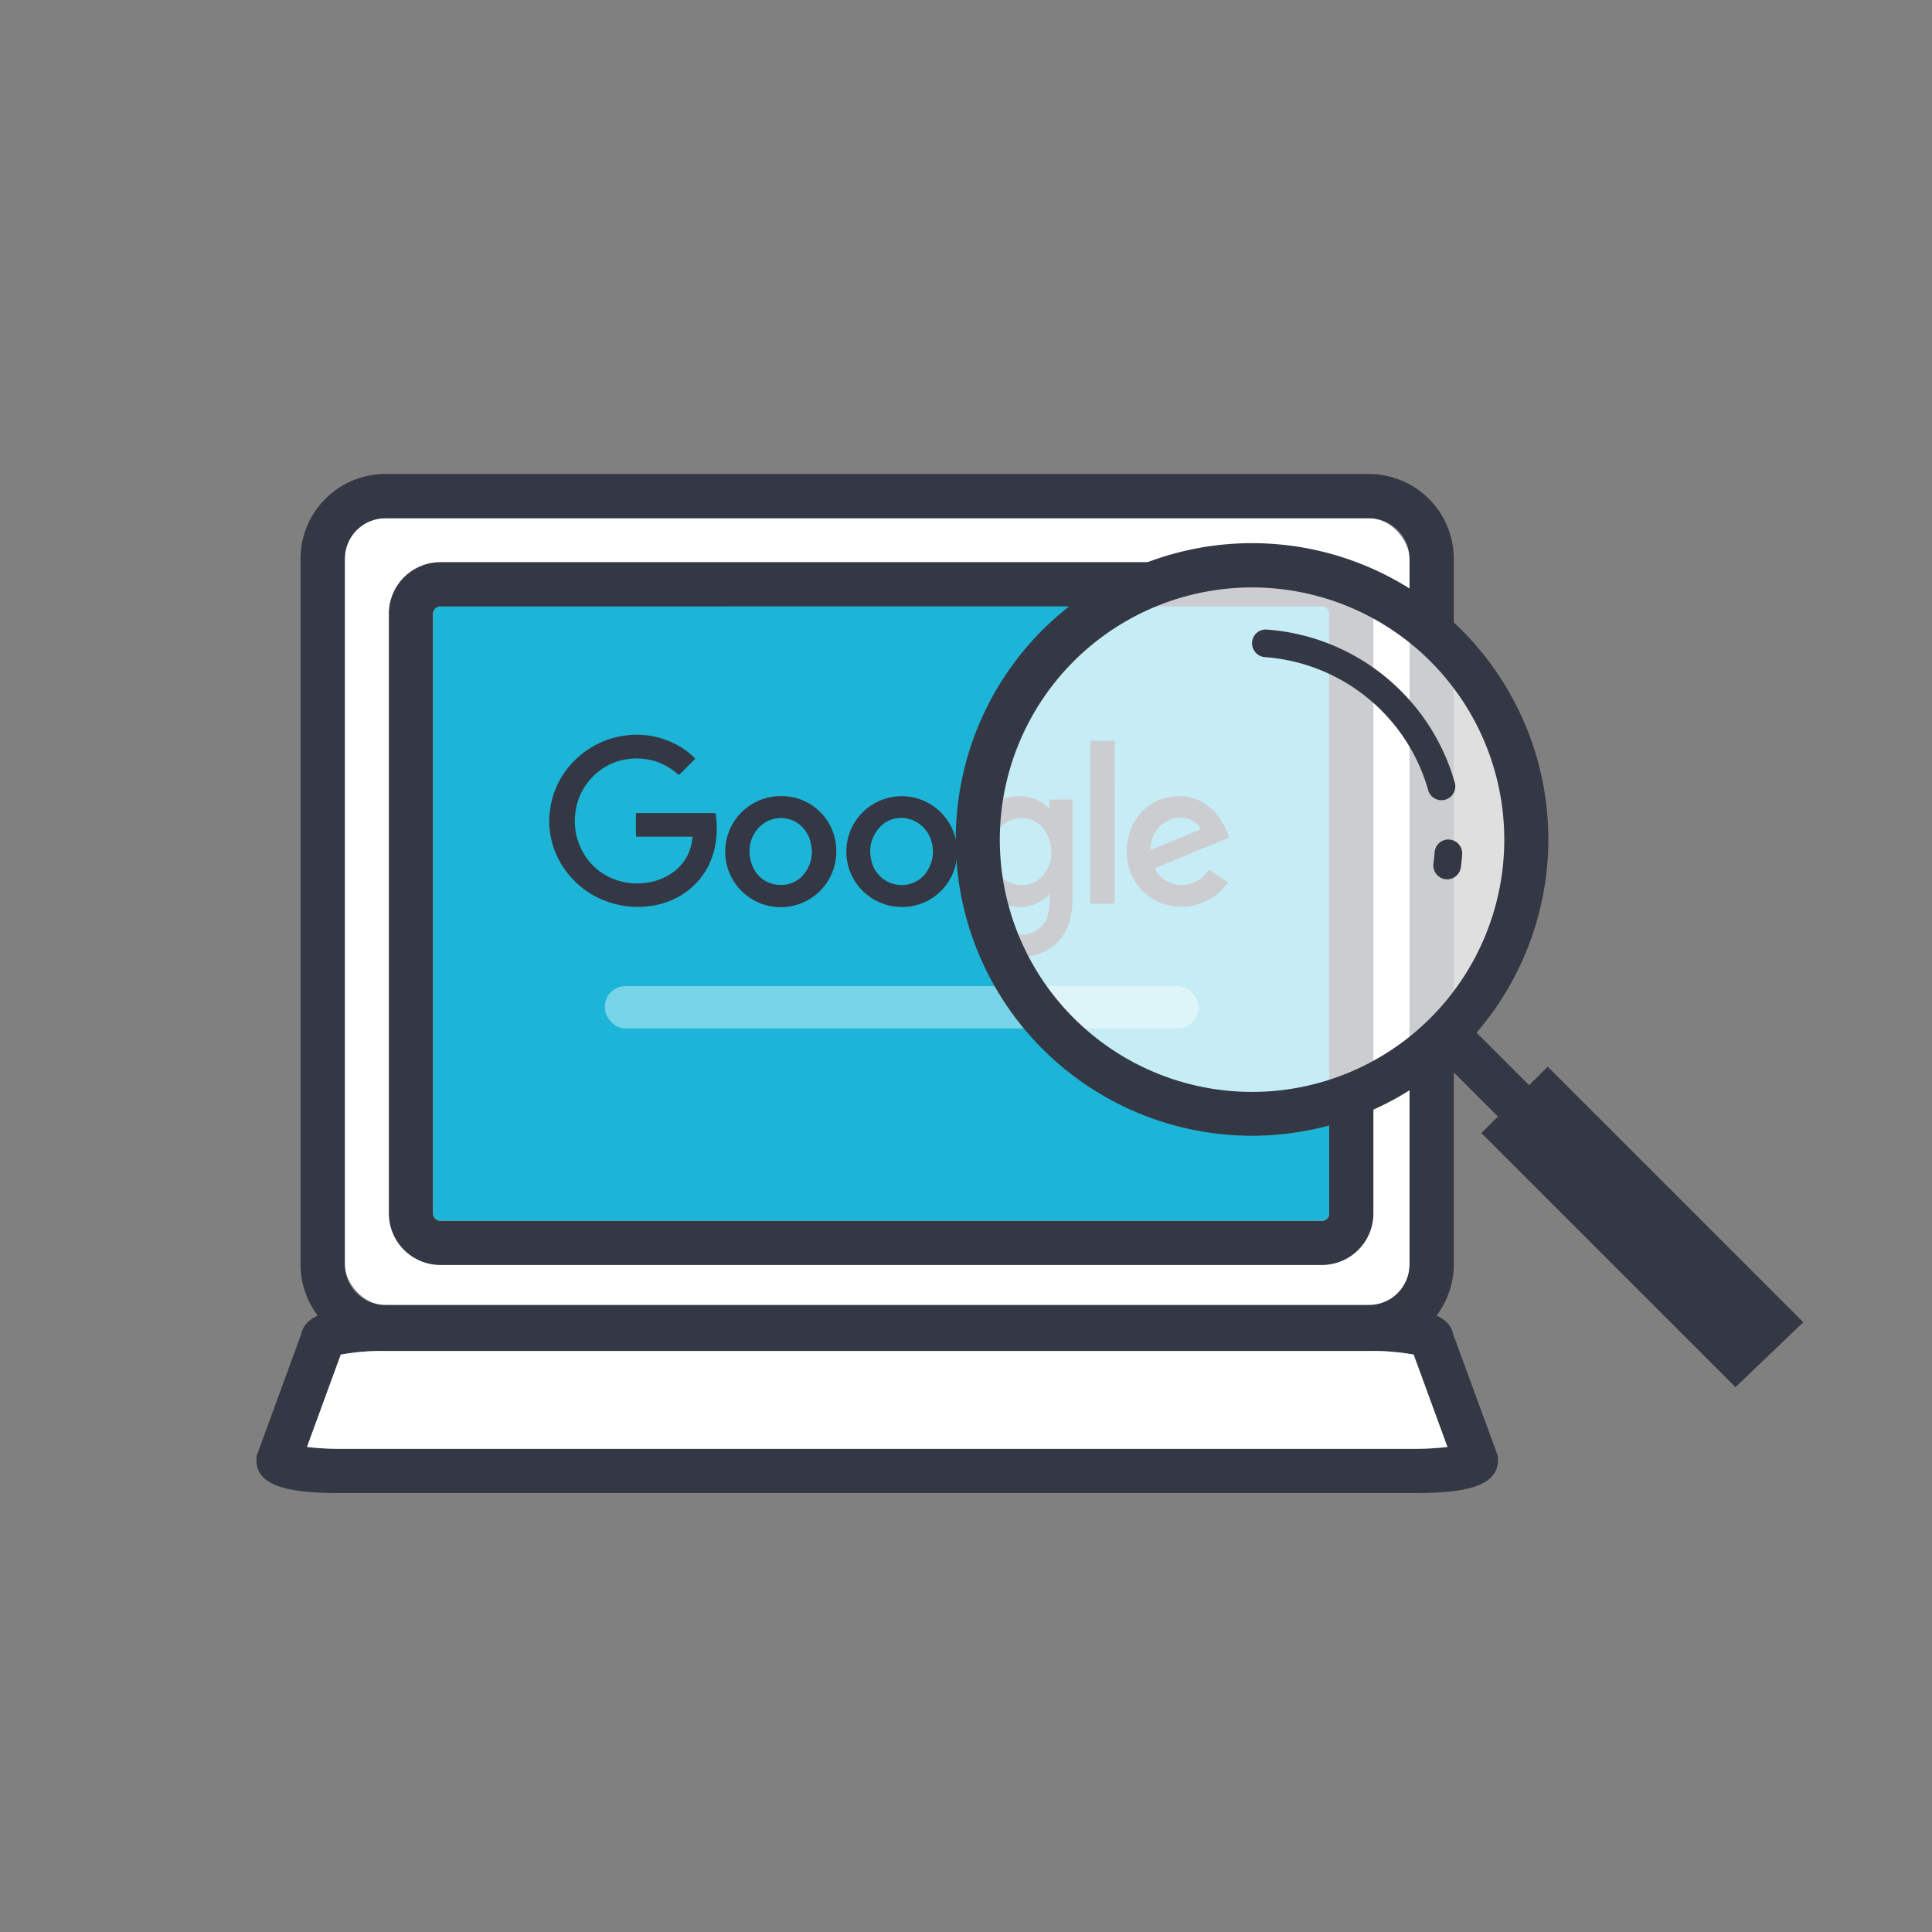 <svg id="Layer_1" data-name="Layer 1" xmlns="http://www.w3.org/2000/svg" viewBox="0 0 360 360"><rect x="0" y="0" width="360" height="360" fill="#808080" stroke="none"/><defs><style>.cls-1{fill:#fff;}.cls-2{fill:#1cb5d7;}.cls-3{fill:#77d3e7;}.cls-4{fill:#343844;}.cls-5{opacity:0.75;}</style></defs><title>Website_SoftwareTech_Hero</title><rect class="cls-1" x="64.25" y="96.56" width="198.4" height="146.62" rx="7.56"/><path class="cls-2" d="M82.06,112.62A1.37,1.37,0,0,0,80.69,114V226.11a1.37,1.37,0,0,0,1.37,1.37H246.31a1.37,1.37,0,0,0,1.37-1.37V114a1.37,1.37,0,0,0-1.37-1.37Z"/><rect class="cls-3" x="112.71" y="183.75" width="110.57" height="7.89" rx="3.81"/><g id="zMJAuT.tif"><path class="cls-4" d="M102.36,151.8a3.52,3.52,0,0,0,.14-.91,15.68,15.68,0,0,1,5-9.59,16.19,16.19,0,0,1,8.4-4.15,15.71,15.71,0,0,1,8.71.92,14.68,14.68,0,0,1,4.82,3.15c.11.11.11.17,0,.28l-2.79,2.8c-.12.13-.19.09-.3,0a12.18,12.18,0,0,0-3.45-2.17,11.64,11.64,0,0,0-6-.67,11.09,11.09,0,0,0-6.82,3.69,11.22,11.22,0,0,0-2.83,6.13,11.77,11.77,0,0,0,1.27,7.3,11.16,11.16,0,0,0,6.16,5.34,12,12,0,0,0,5.41.61,10.84,10.84,0,0,0,5.19-1.9,8.58,8.58,0,0,0,3.66-5.85c0-.24.07-.47.11-.7s0-.19-.16-.18a1.34,1.34,0,0,1-.2,0h-9.9c-.23,0-.29-.06-.29-.29q0-1.94,0-3.87c0-.2,0-.24.24-.24h14.38c.25,0,.25.13.27.29a18.15,18.15,0,0,1,.07,4.54,15.45,15.45,0,0,1-1.28,4.66,13.21,13.21,0,0,1-4.25,5.15,14.44,14.44,0,0,1-7,2.71,16.7,16.7,0,0,1-8.16-1,16.16,16.16,0,0,1-7.4-5.68,15.72,15.72,0,0,1-2.91-7.32,4.73,4.73,0,0,0-.12-.91Z"/><path class="cls-4" d="M189.22,178.24c-.41-.07-.82-.11-1.22-.2a9.74,9.74,0,0,1-7-5.68c-.07-.15,0-.2.1-.26,1.18-.55,2.39-1,3.58-1.53.18-.08.21,0,.27.14a6.21,6.21,0,0,0,2.49,2.78,5.4,5.4,0,0,0,3.07.68,5.5,5.5,0,0,0,2.53-.71,4.78,4.78,0,0,0,2.22-3,12.41,12.41,0,0,0,.3-3.86c-.19.18-.36.32-.53.47a7.3,7.3,0,0,1-6,1.86,10.21,10.21,0,0,1-8.75-8.26,10.47,10.47,0,0,1,5.59-11.34,8.54,8.54,0,0,1,6.61-.57,7,7,0,0,1,2.73,1.64l.33.3a.92.92,0,0,0,0-.43c0-.37,0-.74,0-1.11,0-.14,0-.19.18-.19h3.92c.22,0,.2.11.2.25v18.33a13.68,13.68,0,0,1-.9,5.1,8.45,8.45,0,0,1-6.12,5.28,9.35,9.35,0,0,1-1.57.26.22.22,0,0,0-.17.05ZM195.9,159a7.43,7.43,0,0,0-.87-3.73,5.24,5.24,0,0,0-5.67-2.73,5.47,5.47,0,0,0-3.64,2.49,6.52,6.52,0,0,0-1,4.51,6,6,0,0,0,3.31,4.86,5.3,5.3,0,0,0,6.52-1.49A6.61,6.61,0,0,0,195.9,159Z"/><path class="cls-4" d="M229,156.1c-.62.2-1.21.48-1.8.73-3.93,1.61-7.84,3.24-11.76,4.85-.21.08-.25.14-.13.35a5.72,5.72,0,0,0,2,2.14,5.94,5.94,0,0,0,7.58-1.59c.13-.17.26-.42.43-.46s.35.19.52.31l2.78,1.84c.15.1.17.16.07.3a10.47,10.47,0,0,1-15,2.14,9.54,9.54,0,0,1-3.39-5.4,10.9,10.9,0,0,1,.89-7.81,9.23,9.23,0,0,1,7-5,8.8,8.8,0,0,1,5.78.92,9.5,9.5,0,0,1,3.25,3,14.37,14.37,0,0,1,1.72,3.41c0,.08,0,.17.11.22Zm-14.56,2.23.12,0,9-3.72c.15-.06.13-.13.07-.24a3.32,3.32,0,0,0-1.59-1.53,4.86,4.86,0,0,0-4.81.32A5.67,5.67,0,0,0,214.42,158.33Z"/><path class="cls-4" d="M155.83,158.66a10.35,10.35,0,1,1-10.36-10.32A10.19,10.19,0,0,1,155.83,158.66Zm-16.16-.26a6.84,6.84,0,0,0,.59,3.06,5.56,5.56,0,0,0,5.35,3.43,5.32,5.32,0,0,0,4.44-2.33,6.52,6.52,0,0,0,1-5.51,5.74,5.74,0,0,0-3-4,5.61,5.61,0,0,0-6.49,1A6.28,6.28,0,0,0,139.67,158.4Z"/><path class="cls-4" d="M167.92,169a10.32,10.32,0,1,1,10.42-10.17A10.2,10.2,0,0,1,167.92,169Zm-.49-16.57a5.37,5.37,0,0,0-3.88,2.18,6.51,6.51,0,0,0-1.17,5.76,5.75,5.75,0,0,0,6.18,4.52,5.53,5.53,0,0,0,4.34-2.8,6.71,6.71,0,0,0,.46-5.92A5.94,5.94,0,0,0,167.43,152.41Z"/><path class="cls-4" d="M207.69,153.19q0,7.44,0,14.89c0,.23-.06.29-.29.29-1.34,0-2.68,0-4,0-.21,0-.25-.07-.25-.26q0-14.91,0-29.82c0-.2,0-.25.25-.25h4.05c.2,0,.26,0,.26.26Q207.69,145.74,207.69,153.19Z"/></g><path class="cls-4" d="M255.1,251.41H71.81A15.8,15.8,0,0,1,56,235.62V104.11A15.81,15.81,0,0,1,71.81,88.32H255.1a15.82,15.82,0,0,1,15.79,15.79V235.62A15.81,15.81,0,0,1,255.1,251.41ZM71.81,96.56a7.56,7.56,0,0,0-7.56,7.55V235.62a7.57,7.57,0,0,0,7.56,7.56H255.1a7.56,7.56,0,0,0,7.55-7.56V104.11a7.56,7.56,0,0,0-7.55-7.55Z"/><path class="cls-4" d="M263.33,278.21H63.58c-8.2,0-15.79-.74-15.79-6.12v-.73l8.32-22.73c.9-4.48,8-5.13,15.7-5.13H255.1c7.67,0,14.8.65,15.69,5.13l8.33,22.73v.73C279.12,277.47,271.53,278.21,263.33,278.21ZM57.2,269.62a53.2,53.2,0,0,0,6.38.35H263.33a53.34,53.34,0,0,0,6.38-.35l-6.3-17.21a42.2,42.2,0,0,0-8.31-.67H71.81a42.2,42.2,0,0,0-8.31.67Z"/><path class="cls-4" d="M246.31,235.71H82.06a9.61,9.61,0,0,1-9.6-9.59V114.35a9.62,9.62,0,0,1,9.6-9.6H246.31a9.61,9.61,0,0,1,9.6,9.6V226.12A9.6,9.6,0,0,1,246.31,235.71ZM82.06,113a1.37,1.37,0,0,0-1.37,1.36V226.12a1.37,1.37,0,0,0,1.37,1.36H246.31a1.36,1.36,0,0,0,1.37-1.36V114.35a1.36,1.36,0,0,0-1.37-1.36Z"/><g class="cls-5"><circle class="cls-1" cx="233.3" cy="156.43" r="51.09"/></g><path class="cls-4" d="M233.3,211.63a55.21,55.21,0,1,1,55.21-55.2A55.26,55.26,0,0,1,233.3,211.63Zm0-102.17a47,47,0,1,0,47,47A47,47,0,0,0,233.3,109.46Z"/><path class="cls-4" d="M269.11,163.79h0a2.57,2.57,0,0,1-2-2.88c.09-.68.16-1.37.21-2.06a2.57,2.57,0,0,1,2.56-2.42h0a2.59,2.59,0,0,1,2.57,2.79c-.06.79-.13,1.57-.24,2.35A2.57,2.57,0,0,1,269.11,163.79Z"/><path class="cls-4" d="M266.11,147.2a34.2,34.2,0,0,0-30.38-24.75,2.6,2.6,0,0,1-2.43-2.57h0a2.55,2.55,0,0,1,2.71-2.57,39.36,39.36,0,0,1,35.08,28.58,2.57,2.57,0,0,1-2,3.17h0A2.58,2.58,0,0,1,266.11,147.2Z"/><rect class="cls-4" x="293.08" y="179.26" width="8.23" height="82.11" transform="translate(-68.74 274.67) rotate(-45)"/><polygon class="cls-4" points="323.38 258.48 276.03 211.13 288.39 198.76 336.02 246.38 323.38 258.48"/><path class="cls-1" d="M57.2,269.62a53.2,53.2,0,0,0,6.38.35H263.33a53.34,53.34,0,0,0,6.38-.35l-6.3-17.21a42.2,42.2,0,0,0-8.31-.67H71.81a42.2,42.2,0,0,0-8.31.67Z"/></svg>